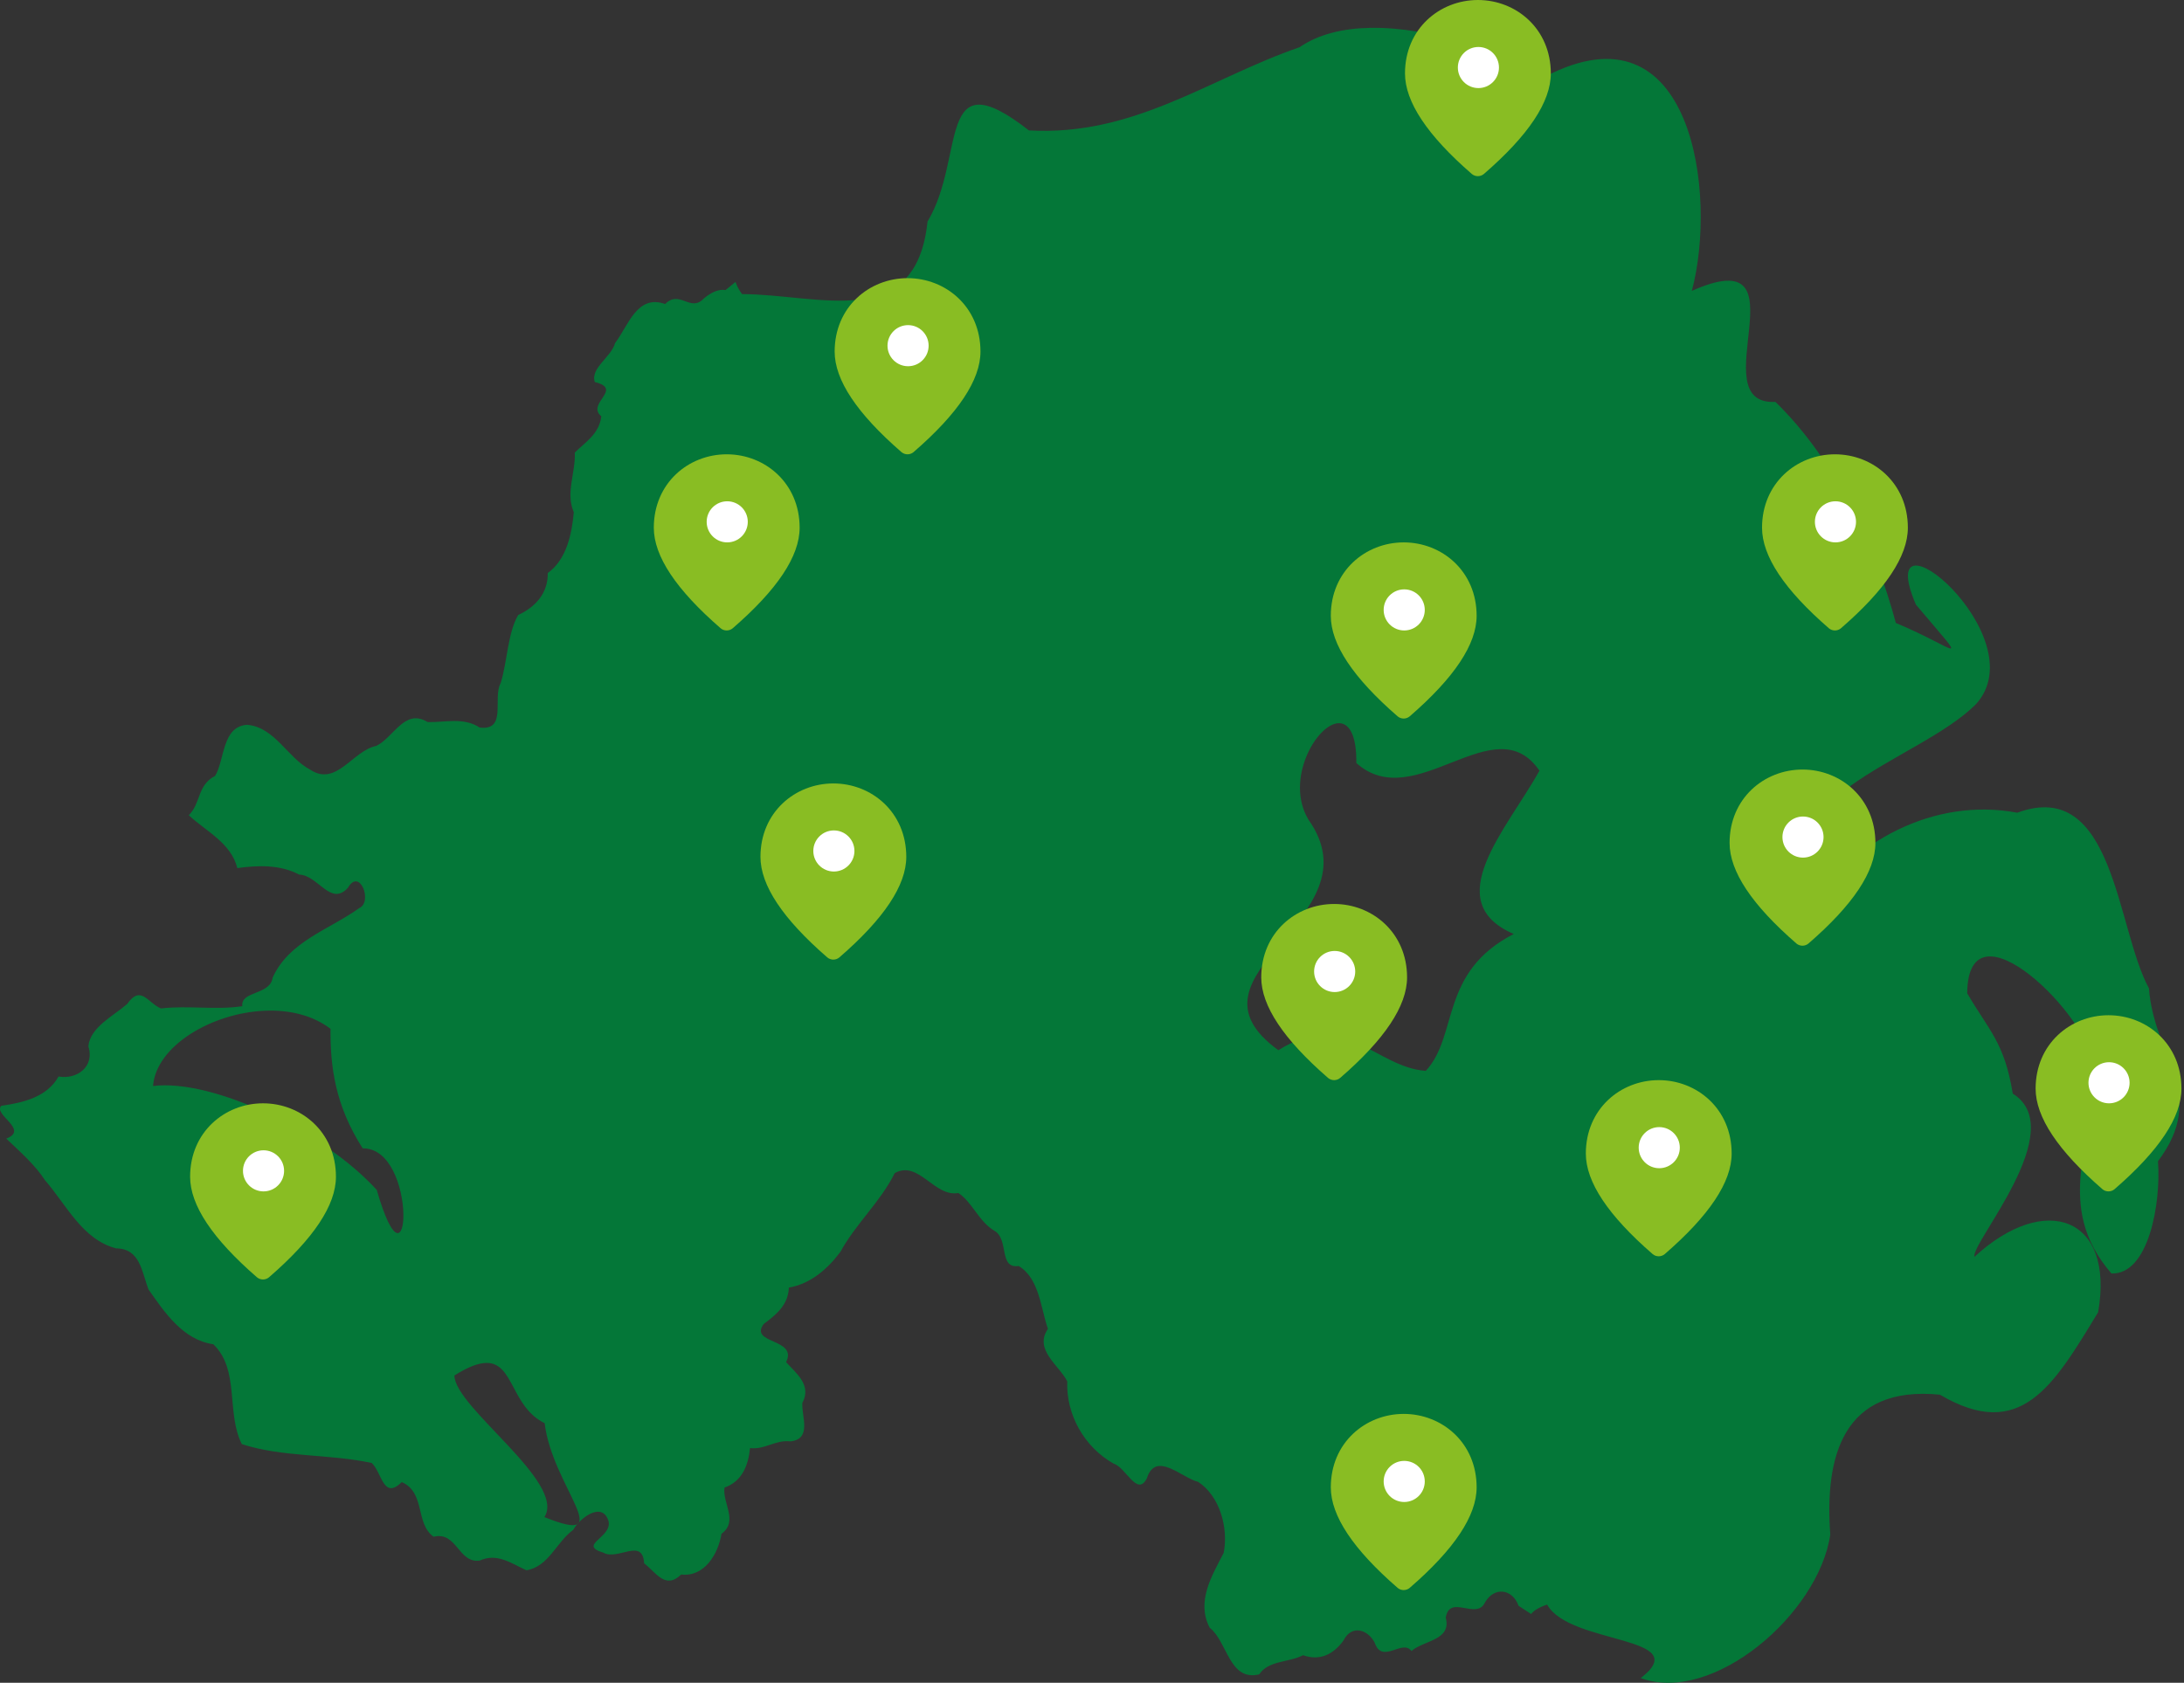 <?xml version="1.0" encoding="UTF-8"?>
<svg width="471px" height="363px" viewBox="0 0 471 363" version="1.1" xmlns="http://www.w3.org/2000/svg" xmlns:xlink="http://www.w3.org/1999/xlink">
    <rect x="0" y="0" width="471" height="363" fill="#333333" stroke="none"/>
    <title>Group</title>
    <g id="Wireframes-" stroke="none" stroke-width="1" fill="none" fill-rule="evenodd">
        <g id="Home-" transform="translate(-811, -1893)" fill-rule="nonzero">
            <g id="Group" transform="translate(811, 1893)">
                <g id="Northern_Ireland_outline_in_blue" transform="translate(0, 6)" fill="#047738">
                    <path d="M295.591,0.006 C289.758,0.098 284.397,1.343 280.258,4.186 C260.806,10.902 244.635,23.428 221.896,22.133 C201.667,6.334 208.406,27.827 200.029,41.797 C197.526,65.794 176.604,57.463 160.024,57.442 C159.402,56.592 158.935,55.728 158.619,54.817 L156.459,56.585 C154.785,56.254 153.063,57.336 151.817,58.355 C148.929,61.521 146.563,56.393 143.448,59.586 C137.393,57.391 135.487,64.304 132.651,67.997 C131.847,71.03 127.26,73.408 128.278,76.41 C134.53,77.953 126.315,81.034 129.681,83.803 C129.228,87.62 126.283,89.315 123.959,91.627 C124.164,95.922 121.924,100.348 123.743,104.486 C123.337,109.06 122.228,114.675 118.128,117.612 C118.199,121.945 115.492,124.93 111.758,126.666 C109.498,130.478 109.429,136.635 107.978,141.348 C106.173,144.599 109.431,151.693 103.443,150.939 C99.941,148.659 96,149.862 92.213,149.759 C87.279,146.702 84.907,153.093 81.146,154.903 C75.966,155.957 72.541,163.834 66.839,159.993 C62.043,157.475 59.274,150.891 53.341,150.349 C47.828,150.637 48.471,158.072 46.377,161.386 C42.533,163.328 43.326,167.327 40.707,169.852 C44.494,173.384 49.806,175.798 51.182,181.264 C55.585,180.645 60.386,180.482 64.517,182.658 C68.624,182.785 71.281,189.633 75.046,185.497 C77.565,181.084 80.448,188.575 77.475,189.89 C70.93,194.586 62.385,197.01 58.794,204.892 C58.284,208.7 51.823,207.719 52.261,211.054 C46.465,211.921 40.563,210.845 34.715,211.536 C31.854,210.358 30.394,206.346 27.426,210.572 C24.419,213.2 19.491,215.543 19.058,219.68 C20.473,224.124 16.553,226.918 12.632,226.217 C10.12,230.661 5.081,231.846 0.269,232.539 C-1.519,234.449 6.368,237.694 1.349,239.611 C4.215,242.356 7.477,245.158 9.718,248.612 C14.312,253.864 17.743,261.396 25.051,263.294 C30.251,263.325 30.583,268.41 32.015,272.134 C35.501,277.086 39.421,283.014 45.999,283.974 C51.757,289.475 48.737,298.791 52.154,305.514 C60.955,308.395 70.989,307.596 80.173,309.586 C82.437,311.74 82.627,317.615 86.652,313.711 C91.809,315.98 89.494,322.606 93.509,325.499 C98.568,324.271 98.79,331.251 103.443,330.642 C107.227,328.924 110.241,331.241 113.539,332.732 C118.342,331.937 119.966,326.663 123.634,323.998 C125.042,321.437 129.945,317.727 131.248,322.176 C132.008,325.718 124.519,327.229 130.113,328.928 C133.238,330.714 138.589,325.577 138.913,331.232 C141.47,333.169 143.464,336.977 146.904,333.643 C151.935,334.226 154.886,329.2 155.596,324.856 C159.324,322.136 155.741,318.217 156.245,314.889 C160.02,313.586 161.392,310.088 161.751,306.371 C165.004,306.766 167.159,304.535 170.498,304.924 C175.184,304.41 172.803,299.371 173.035,296.619 C175.127,292.785 171.646,290.185 169.526,287.832 C172.112,282.649 161.43,283.949 164.721,279.582 C167.525,277.523 170.004,275.388 170.12,271.758 C174.824,270.929 178.484,267.743 181.241,264.043 C184.574,257.95 189.87,253.266 192.958,247.059 C198.091,244.168 201.489,252.295 206.67,251.345 C209.642,253.255 211.102,257.531 214.445,259.489 C217.66,261.3 215.31,267.717 219.681,267.098 C224.126,269.725 224.422,276.122 225.997,280.653 C222.934,285.144 228.35,288.446 230.156,291.959 C229.897,299.181 233.843,306.167 240.197,309.746 C242.78,310.491 245.247,316.984 247.324,312.907 C249.246,306.879 254.837,312.789 258.391,313.658 C263.064,316.713 264.963,323.614 263.899,328.981 C261.39,333.864 257.923,339.455 260.875,345.109 C264.776,348.22 265.085,356.741 271.566,355.181 C273.544,352.146 277.981,352.643 281.013,351.055 C284.668,352.358 287.618,350.834 289.76,347.841 C291.429,344.511 294.886,345.373 296.454,348.322 C298.061,353.133 302.441,347.46 304.391,350.145 C307.111,347.806 313.081,347.839 311.787,342.966 C312.624,337.764 318.47,343.609 320.263,339.643 C322.259,336.226 326.16,336.696 327.497,340.394 L330.197,342.162 C330.785,341.421 331.864,340.731 333.653,340.125 C338.436,348.837 365.714,346.819 353.844,355.985 C369.458,361.711 392.229,342.104 394.715,325.017 C393.486,308.257 397.386,292.787 418.361,294.851 C435.805,305.13 442.845,292.947 452.482,277.063 C456.084,256.463 441.045,251.078 425.812,265.115 C424.919,262.215 446.591,237.682 434.072,229.914 C432.291,218.894 428.912,216.263 424.245,208.268 C424.397,187.194 451.029,213.483 451.456,224.127 C451.736,240.756 442.648,253.924 455.343,268.705 C463.375,269.012 466.07,253.559 465.386,244.487 C476.315,229.987 464.545,222.219 463.442,207.196 C456.4,194.346 456.01,161.571 435.043,169.315 C417.017,165.919 399.464,175.555 389.639,190.265 C378.509,165.579 413.41,158.67 426.135,145.902 C439.483,131.196 403.365,101.441 413.178,124.417 C425.211,138.699 422.398,134.046 408.859,128.381 C404.519,112.237 396.149,93.598 382.891,80.697 C366.424,81.54 390.285,45.444 364.859,56.746 C370.424,36.016 365.063,-6.103 333.274,10.507 C323.568,5.077 308.42,-0.198 295.591,0.006 L295.591,0.006 Z M288.682,150.002 C290.842,149.93 292.57,152.326 292.508,158.591 C305.175,169.964 322.35,146.057 332,160.256 C324.904,172.952 310.263,188.487 326.45,195.474 C310.38,203.734 314.58,217.355 307.485,225 C296.661,224.248 289.909,211.533 275.698,220.544 C252.715,203.916 297.504,192.399 282.163,170.778 C277.032,162.175 283.929,150.161 288.682,150.002 L288.682,150.002 Z M57.123,212.026 C62.321,211.807 67.416,212.968 71.279,215.929 C71.218,224.074 72.266,232.446 78.218,241.718 C90.289,241.568 88.534,276.046 81.248,250.684 C69.887,238.149 45.91,226.654 33,228.269 C33.686,219.583 45.692,212.51 57.123,212.026 L57.123,212.026 Z M104.859,288.001 C110.806,287.899 110.212,297.456 117.46,300.998 C119.086,314.743 133.614,327.816 117.405,321.254 C122.195,313.807 97.989,297.537 98,290.709 C101,288.821 103.193,288.03 104.859,288.001 L104.859,288.001 Z" id="path2494"></path>
                </g>
                <g id="location-icon" transform="translate(141, 98)">
                    <path d="M15.724,0 C23.979,0 31.448,6.218 31.448,15.835 C31.448,21.976 26.633,29.199 17.021,37.522 C16.274,38.159 15.154,38.159 14.407,37.522 C4.816,29.199 0,21.976 0,15.835 C0,6.218 7.469,0 15.724,0 Z" id="Combined-Shape" fill="#89BD23"></path>
                    <circle id="Oval" fill="#FFFFFF" cx="15.833" cy="14.567" r="4.433"></circle>
                </g>
                <g id="location-icon" transform="translate(287, 117)">
                    <path d="M15.724,0 C23.979,0 31.448,6.218 31.448,15.835 C31.448,21.976 26.633,29.199 17.021,37.522 C16.274,38.159 15.154,38.159 14.407,37.522 C4.816,29.199 -1.13686838e-13,21.976 -1.13686838e-13,15.835 C-1.13686838e-13,6.218 7.469,0 15.724,0 Z" id="Combined-Shape" fill="#89BD23"></path>
                    <circle id="Oval" fill="#FFFFFF" cx="15.833" cy="14.567" r="4.433"></circle>
                </g>
                <g id="location-icon" transform="translate(303, 0)">
                    <path d="M15.724,0 C23.979,0 31.448,6.218 31.448,15.835 C31.448,21.976 26.633,29.199 17.021,37.522 C16.274,38.159 15.154,38.159 14.407,37.522 C4.816,29.199 -1.13686838e-13,21.976 -1.13686838e-13,15.835 C-1.13686838e-13,6.218 7.469,0 15.724,0 Z" id="Combined-Shape" fill="#89BD23"></path>
                    <circle id="Oval" fill="#FFFFFF" cx="15.833" cy="14.567" r="4.433"></circle>
                </g>
                <g id="location-icon" transform="translate(380, 98)">
                    <path d="M15.724,0 C23.979,0 31.448,6.218 31.448,15.835 C31.448,21.976 26.633,29.199 17.021,37.522 C16.274,38.159 15.154,38.159 14.407,37.522 C4.816,29.199 -5.68434189e-14,21.976 -5.68434189e-14,15.835 C-5.68434189e-14,6.218 7.469,0 15.724,0 Z" id="Combined-Shape" fill="#89BD23"></path>
                    <circle id="Oval" fill="#FFFFFF" cx="15.833" cy="14.567" r="4.433"></circle>
                </g>
                <g id="location-icon" transform="translate(272, 195)">
                    <path d="M15.724,0 C23.979,0 31.448,6.218 31.448,15.835 C31.448,21.976 26.633,29.199 17.021,37.522 C16.274,38.159 15.154,38.159 14.407,37.522 C4.816,29.199 -1.13686838e-13,21.976 -1.13686838e-13,15.835 C-1.13686838e-13,6.218 7.469,0 15.724,0 Z" id="Combined-Shape" fill="#89BD23"></path>
                    <circle id="Oval" fill="#FFFFFF" cx="15.833" cy="14.567" r="4.433"></circle>
                </g>
                <g id="location-icon" transform="translate(342, 233)">
                    <path d="M15.724,0 C23.979,0 31.448,6.218 31.448,15.835 C31.448,21.976 26.633,29.199 17.021,37.522 C16.274,38.159 15.154,38.159 14.407,37.522 C4.816,29.199 -1.13686838e-13,21.976 -1.13686838e-13,15.835 C-1.13686838e-13,6.218 7.469,0 15.724,0 Z" id="Combined-Shape" fill="#89BD23"></path>
                    <circle id="Oval" fill="#FFFFFF" cx="15.833" cy="14.567" r="4.433"></circle>
                </g>
                <g id="location-icon" transform="translate(287, 305)">
                    <path d="M15.724,0 C23.979,0 31.448,6.218 31.448,15.835 C31.448,21.976 26.633,29.199 17.021,37.522 C16.274,38.159 15.154,38.159 14.407,37.522 C4.816,29.199 -1.13686838e-13,21.976 -1.13686838e-13,15.835 C-1.13686838e-13,6.218 7.469,0 15.724,0 Z" id="Combined-Shape" fill="#89BD23"></path>
                    <circle id="Oval" fill="#FFFFFF" cx="15.833" cy="14.567" r="4.433"></circle>
                </g>
                <g id="location-icon" transform="translate(41, 238)">
                    <path d="M15.724,0 C23.979,0 31.448,6.218 31.448,15.835 C31.448,21.976 26.633,29.199 17.021,37.522 C16.274,38.159 15.154,38.159 14.407,37.522 C4.816,29.199 0,21.976 0,15.835 C0,6.218 7.469,0 15.724,0 Z" id="Combined-Shape" fill="#89BD23"></path>
                    <circle id="Oval" fill="#FFFFFF" cx="15.833" cy="14.567" r="4.433"></circle>
                </g>
                <g id="location-icon" transform="translate(164, 169)">
                    <path d="M15.724,0 C23.979,0 31.448,6.218 31.448,15.835 C31.448,21.976 26.633,29.199 17.021,37.522 C16.274,38.159 15.154,38.159 14.407,37.522 C4.816,29.199 0,21.976 0,15.835 C0,6.218 7.469,0 15.724,0 Z" id="Combined-Shape" fill="#89BD23"></path>
                    <circle id="Oval" fill="#FFFFFF" cx="15.833" cy="14.567" r="4.433"></circle>
                </g>
                <g id="location-icon" transform="translate(180, 60)">
                    <path d="M15.724,0 C23.979,0 31.448,6.218 31.448,15.835 C31.448,21.976 26.633,29.199 17.021,37.522 C16.274,38.159 15.154,38.159 14.407,37.522 C4.816,29.199 0,21.976 0,15.835 C0,6.218 7.469,0 15.724,0 Z" id="Combined-Shape" fill="#89BD23"></path>
                    <circle id="Oval" fill="#FFFFFF" cx="15.833" cy="14.567" r="4.433"></circle>
                </g>
                <g id="location-icon" transform="translate(373, 166)">
                    <path d="M15.724,0 C23.979,0 31.448,6.218 31.448,15.835 C31.448,21.976 26.633,29.199 17.021,37.522 C16.274,38.159 15.154,38.159 14.407,37.522 C4.816,29.199 -5.68434189e-14,21.976 -5.68434189e-14,15.835 C-5.68434189e-14,6.218 7.469,0 15.724,0 Z" id="Combined-Shape" fill="#89BD23"></path>
                    <circle id="Oval" fill="#FFFFFF" cx="15.833" cy="14.567" r="4.433"></circle>
                </g>
                <g id="location-icon" transform="translate(439, 219)">
                    <path d="M15.724,0 C23.979,0 31.448,6.218 31.448,15.835 C31.448,21.976 26.633,29.199 17.021,37.522 C16.274,38.159 15.154,38.159 14.407,37.522 C4.816,29.199 -5.68434189e-14,21.976 -5.68434189e-14,15.835 C-5.68434189e-14,6.218 7.469,0 15.724,0 Z" id="Combined-Shape" fill="#89BD23"></path>
                    <circle id="Oval" fill="#FFFFFF" cx="15.833" cy="14.567" r="4.433"></circle>
                </g>
            </g>
        </g>
    </g>
</svg>